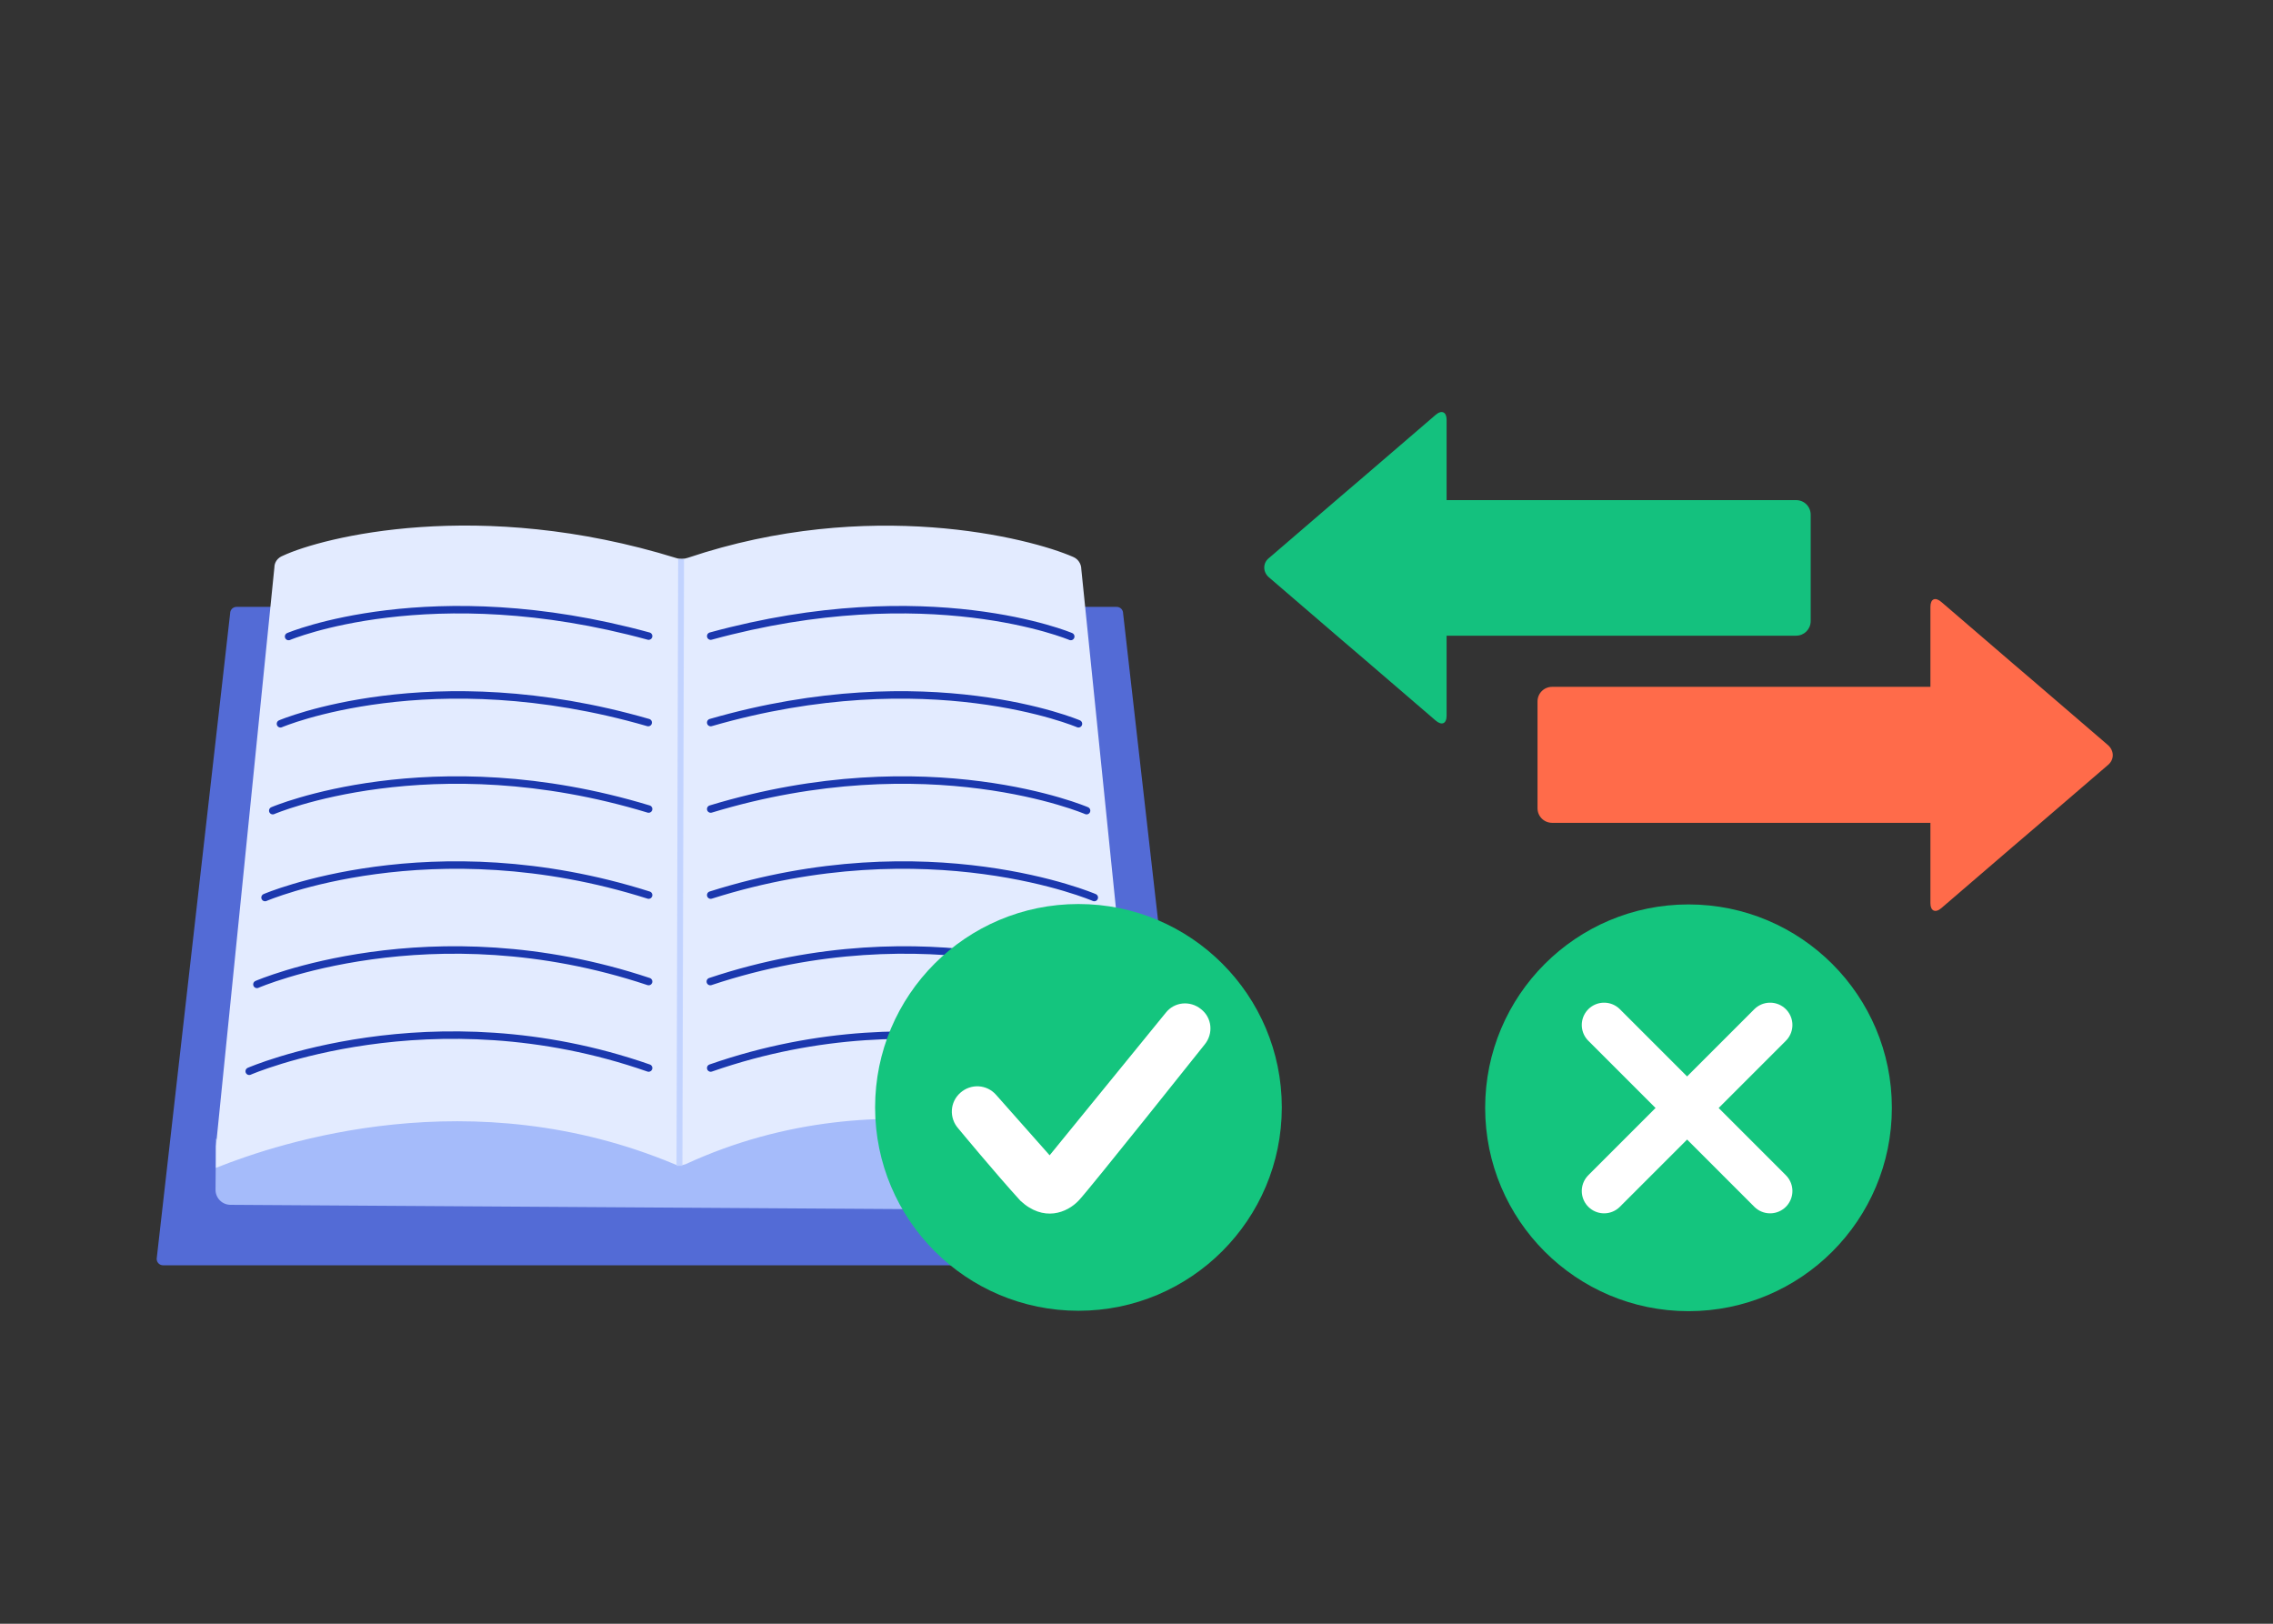 <?xml version="1.0" encoding="utf-8"?>
<svg xmlns="http://www.w3.org/2000/svg" id="Ebene_1" style="enable-background:new 0 0 560 400;" version="1.1" viewBox="0 0 560 400" x="0px" y="0px">
<rect x="0" y="0" width="560" height="400" fill="#333333" stroke="none"/>
<style type="text/css">
	.st0{fill:#3A59CF;}
	.st1{fill:#89A3F4;}
	.st2{fill:#6B87E9;}
	.st3{fill:#C2D3FF;}
	.st4{fill:#A5BBFA;}
	.st5{fill:#E3EBFF;}
	.st6{fill:none;stroke:#C2D3FF;stroke-width:6.513;stroke-linecap:round;stroke-miterlimit:10;}
	.st7{fill:none;stroke:#E3EBFF;stroke-width:6.513;stroke-linecap:round;stroke-miterlimit:10;}
	.st8{fill:#E3EBFF;stroke:#A5BBFA;stroke-width:5.428;stroke-miterlimit:10;}
	.st9{fill:#C2D3FF;stroke:#A5BBFA;stroke-width:5.428;stroke-miterlimit:10;}
	.st10{fill:#4D6BDD;}
	.st11{fill:none;stroke:#4D6BDD;stroke-width:8;stroke-linecap:round;stroke-miterlimit:10;}
	.st12{opacity:0.5;fill:#C2D3FF;enable-background:new    ;}
	.st13{fill:#FFD749;}
	.st14{fill:#122C7A;}
	.st15{fill:#FFFFFF;}
	.st16{fill:#FEC700;}
	.st17{fill:#C61A27;}
	.st18{fill-rule:evenodd;clip-rule:evenodd;fill:#13B0E1;}
	.st19{fill-rule:evenodd;clip-rule:evenodd;fill:#5F5BB4;}
	.st20{fill:#263240;}
	.st21{fill:#5F5BB4;}
	.st22{fill:#143396;}
	.st23{fill:#1037B5;}
	.st24{fill:none;stroke:#C2D3FF;stroke-width:6;stroke-linecap:round;stroke-miterlimit:10;}
	.st25{fill:none;stroke:#E3EBFF;stroke-width:6;stroke-linecap:round;stroke-miterlimit:10;}
	.st26{fill:#E3EBFF;stroke:#A5BBFA;stroke-width:5;stroke-miterlimit:10;}
	.st27{fill:#C2D3FF;stroke:#A5BBFA;stroke-width:5;stroke-miterlimit:10;}
	.st28{fill:none;stroke:#C2D3FF;stroke-width:7.291;stroke-linecap:round;stroke-miterlimit:10;}
	.st29{fill:none;stroke:#E3EBFF;stroke-width:7.291;stroke-linecap:round;stroke-miterlimit:10;}
	.st30{fill:#E3EBFF;stroke:#A5BBFA;stroke-width:6.076;stroke-miterlimit:10;}
	.st31{fill:#C2D3FF;stroke:#A5BBFA;stroke-width:6.076;stroke-miterlimit:10;}
	.st32{fill:none;stroke:#A5BBFA;stroke-width:6;stroke-linecap:round;stroke-miterlimit:10;}
	.st33{fill:#A5BBFA;stroke:#89A3F4;stroke-width:5;stroke-miterlimit:10;}
	.st34{fill:#FF6B4A;}
	.st35{fill:#E25139;}
	.st36{fill:#FC9381;}
	.st37{fill:#F9BEB7;}
	.st38{fill:none;stroke:#FC9381;stroke-width:5.663;stroke-linecap:round;stroke-miterlimit:10;}
	.st39{fill:none;stroke:#F9BEB7;stroke-width:5.663;stroke-linecap:round;stroke-miterlimit:10;}
	.st40{fill:#F9BEB7;stroke:#FC9381;stroke-width:4.719;stroke-miterlimit:10;}
	.st41{fill:#FC9381;stroke:#FF6B4A;stroke-width:4.719;stroke-miterlimit:10;}
	.st42{fill:none;stroke:#3A59CF;stroke-width:17.207;stroke-miterlimit:10;}
	.st43{opacity:0.51;fill:#C2D3FF;}
	.st44{fill:none;stroke:#A5BBFA;stroke-width:20.712;stroke-miterlimit:10;}
	.st45{fill:none;stroke:#A5BBFA;stroke-width:20.712;stroke-linecap:round;stroke-miterlimit:10;}
	.st46{fill:none;stroke:#89A3F4;stroke-width:20.712;stroke-linecap:round;stroke-miterlimit:10;}
	.st47{fill:none;stroke:#89A3F4;stroke-width:20.712;stroke-miterlimit:10;}
	.st48{fill:none;stroke:#A5BBFA;stroke-width:15.946;stroke-miterlimit:10;}
	.st49{fill:none;stroke:#89A3F4;stroke-width:15.946;stroke-miterlimit:10;}
	.st50{fill:none;stroke:#A5BBFA;stroke-width:15.946;stroke-linecap:round;stroke-miterlimit:10;}
	.st51{fill:none;stroke:#89A3F4;stroke-width:15.946;stroke-linecap:round;stroke-miterlimit:10;}
	.st52{fill:none;stroke:#4D6BDD;stroke-width:10.317;stroke-linecap:round;stroke-miterlimit:10;}
	.st53{fill:none;stroke:#A5BBFA;stroke-width:16.614;stroke-miterlimit:10;}
	.st54{fill:none;stroke:#89A3F4;stroke-width:16.614;stroke-miterlimit:10;}
	.st55{fill:none;stroke:#A5BBFA;stroke-width:16.614;stroke-linecap:round;stroke-miterlimit:10;}
	.st56{fill:none;stroke:#89A3F4;stroke-width:16.614;stroke-linecap:round;stroke-miterlimit:10;}
	.st57{fill:none;stroke:#C2D3FF;stroke-width:6.695;stroke-linecap:round;stroke-miterlimit:10;}
	.st58{fill:none;stroke:#E3EBFF;stroke-width:6.695;stroke-linecap:round;stroke-miterlimit:10;}
	.st59{fill:#E3EBFF;stroke:#A5BBFA;stroke-width:5.579;stroke-miterlimit:10;}
	.st60{fill:#C2D3FF;stroke:#A5BBFA;stroke-width:5.579;stroke-miterlimit:10;}
	.st61{fill:#394975;}
	.st62{fill:#14C57E;}
	.st63{fill:#536BD6;}
	.st64{fill:none;stroke:#C2D3FF;stroke-width:1.448;stroke-miterlimit:10;}
	.st65{fill:none;stroke:#1B38AE;stroke-width:1.841;stroke-linecap:round;stroke-miterlimit:10;}
	.st66{fill-rule:evenodd;clip-rule:evenodd;fill:#FF6B4A;}
	.st67{fill-rule:evenodd;clip-rule:evenodd;fill:#14C17E;}
	.st68{fill:none;stroke:#FFFFFF;stroke-width:10.996;stroke-linecap:round;stroke-miterlimit:10;}
	.st69{clip-path:url(#SVGID_00000103239071434337676100000001291707290078694566_);}
	.st70{fill:#0A0908;}
	.st71{clip-path:url(#SVGID_00000105391482033361437520000006173135934424655509_);}
	
		.st72{fill:none;stroke:#A5BBFA;stroke-width:5;stroke-linecap:round;stroke-linejoin:round;stroke-miterlimit:10;stroke-dasharray:15,18;}
	.st73{fill:#E0EAFF;}
	.st74{fill:#446CE4;}
	.st75{fill:#FF8B7B;}
	.st76{fill:#FFDE79;}
	.st77{fill:#00DBA1;}
	.st78{fill:none;stroke:#C2D3FF;stroke-width:11;stroke-linecap:round;stroke-miterlimit:10;}
	.st79{opacity:0.71;fill:#FFFFFF;}
	.st80{fill:#89A3F4;stroke:#89A3F4;stroke-width:1.567;stroke-miterlimit:10;}
</style>
<g>
	<g>
		<path class="st63" d="M293.2,311.7h-253c-0.9,0-1.6-0.7-1.6-1.6l18.1-159c0-0.9,0.7-1.6,1.6-1.6h216.8c0.9,0,1.6,0.7,1.6,1.6&#xA;			l18.1,159C294.8,311,294.1,311.7,293.2,311.7z"/>
		<rect class="st63" height="168.1" width="32.2" x="150.4" y="143.4"/>
		<path class="st4" d="M53.1,293.1l0.1-12.3c0-1.6,1.1,3.5,2.7,3.1l81-23.2c0.9-0.3,1.9-0.2,2.8,0.3l28.8,15.5&#xA;			c0.8,0.4,1.8,0.6,2.7,0.3l62.6-16.4c0.8-0.2,1.7-0.1,2.5,0.2l42.5,20.5c1.3,0.6,2.1-1.5,2.1-0.1l-0.1,13.5c0,2-1.7,3.7-3.7,3.7&#xA;			l-220.3-1.4C54.7,296.8,53.1,295.1,53.1,293.1z"/>
		<path class="st5" d="M67.6,139.8L53.2,282.4c0,2.3,0,5.3,0,5.3c16-6.4,63.1-21.8,113-0.9c0.9,0.4,1.8,0.3,2.7,0&#xA;			c49.4-22.8,98-4.7,112,1.3c0,0,0-3.5,0-5.9l-14.5-142c0-1.3-0.8-2.5-2-3c-10.7-4.7-50.3-14.8-94.9,0.2c-0.9,0.3-1.9,0.4-2.8,0.1&#xA;			c-48.7-15.1-87.4-5.1-97-0.6C68.4,137.4,67.6,138.5,67.6,139.8z"/>
		<line class="st64" x1="167.4" x2="167.8" y1="287.2" y2="137.7"/>
		<path class="st65" d="M71.1,156.8c0,0,35-14.8,88.7-0.1"/>
		<path class="st65" d="M69.1,178.3c0,0,37-15.8,90.6-0.3"/>
		<path class="st65" d="M67.2,199.7c0,0,38.9-16.7,92.6-0.4"/>
		<path class="st65" d="M65.3,221.1c0,0,40.9-17.6,94.5-0.6"/>
		<path class="st65" d="M63.3,242.5c0,0,42.8-18.6,96.5-0.7"/>
		<path class="st65" d="M61.4,263.9c0,0,44.8-19.5,98.4-0.8"/>
		<path class="st65" d="M263.8,156.8c0,0-35-14.8-88.7-0.1"/>
		<path class="st65" d="M265.7,178.3c0,0-37-15.8-90.6-0.3"/>
		<path class="st65" d="M267.7,199.7c0,0-38.9-16.7-92.6-0.4"/>
		<path class="st65" d="M269.6,221.1c0,0-40.9-17.6-94.5-0.6"/>
		<path class="st65" d="M271.5,242.5c0,0-42.8-18.6-96.5-0.7"/>
		<path class="st65" d="M273.5,263.9c0,0-44.8-19.5-98.4-0.8"/>
	</g>
	<g>
		<path class="st66" d="M519.4,188.4l-17.8,15.3c-1.5,1.3-4,3.4-5.5,4.7l-17.8,15.3c-1.5,1.3-2.7,0.7-2.7-1.2v-19.8h-93.2&#xA;			c-2,0-3.6-1.6-3.6-3.6v-26.3c0-2,1.6-3.6,3.6-3.6h93.2v-19.7c0-2,1.2-2.5,2.7-1.2l17.8,15.3c1.5,1.3,4,3.4,5.5,4.7l17.8,15.3&#xA;			C520.9,185,520.9,187.1,519.4,188.4z"/>
		<path class="st67" d="M312.6,137.5l17.8-15.3c1.5-1.3,4-3.4,5.5-4.7l17.8-15.3c1.5-1.3,2.7-0.7,2.7,1.2v19.8h86.1&#xA;			c2,0,3.6,1.6,3.6,3.6V153c0,2-1.6,3.6-3.6,3.6h-86.1v19.7c0,2-1.2,2.5-2.7,1.2l-17.8-15.3c-1.5-1.3-4-3.4-5.5-4.7l-17.8-15.3&#xA;			C311.1,140.9,311.1,138.7,312.6,137.5z"/>
	</g>
	<g id="Haken_x5F_Checkmark_00000172425508099424536040000003174066102205944995_">
		<g>
			<circle class="st62" cx="265.7" cy="272.8" r="50.1"/>
			<g>
				<path class="st15" d="M265.8,295.7c2.9-3.1,31-38.4,31-38.4c2.2-2.7,1.8-6.6-0.9-8.7c-2.7-2.2-6.6-1.8-8.7,0.9l-28.6,35.1&#xA;					l-13.2-14.9c-2.3-2.6-6.2-2.8-8.8-0.5c-2.6,2.3-2.8,6.2-0.5,8.8c0,0,9.1,11,15.3,17.8C257.1,301.1,262.9,298.8,265.8,295.7z"/>
			</g>
		</g>
	</g>
	<g id="Kreuz_x5F_cross_x5F_grn_00000122000517556124266500000015829351421403986841_">
		<g>
			<circle class="st62" cx="416" cy="272.9" r="50.1"/>
			<line class="st68" x1="395.2" x2="436.1" y1="252.5" y2="293.4"/>
			<line class="st68" x1="436.1" x2="395.2" y1="252.5" y2="293.4"/>
		</g>
	</g>
</g>
</svg>